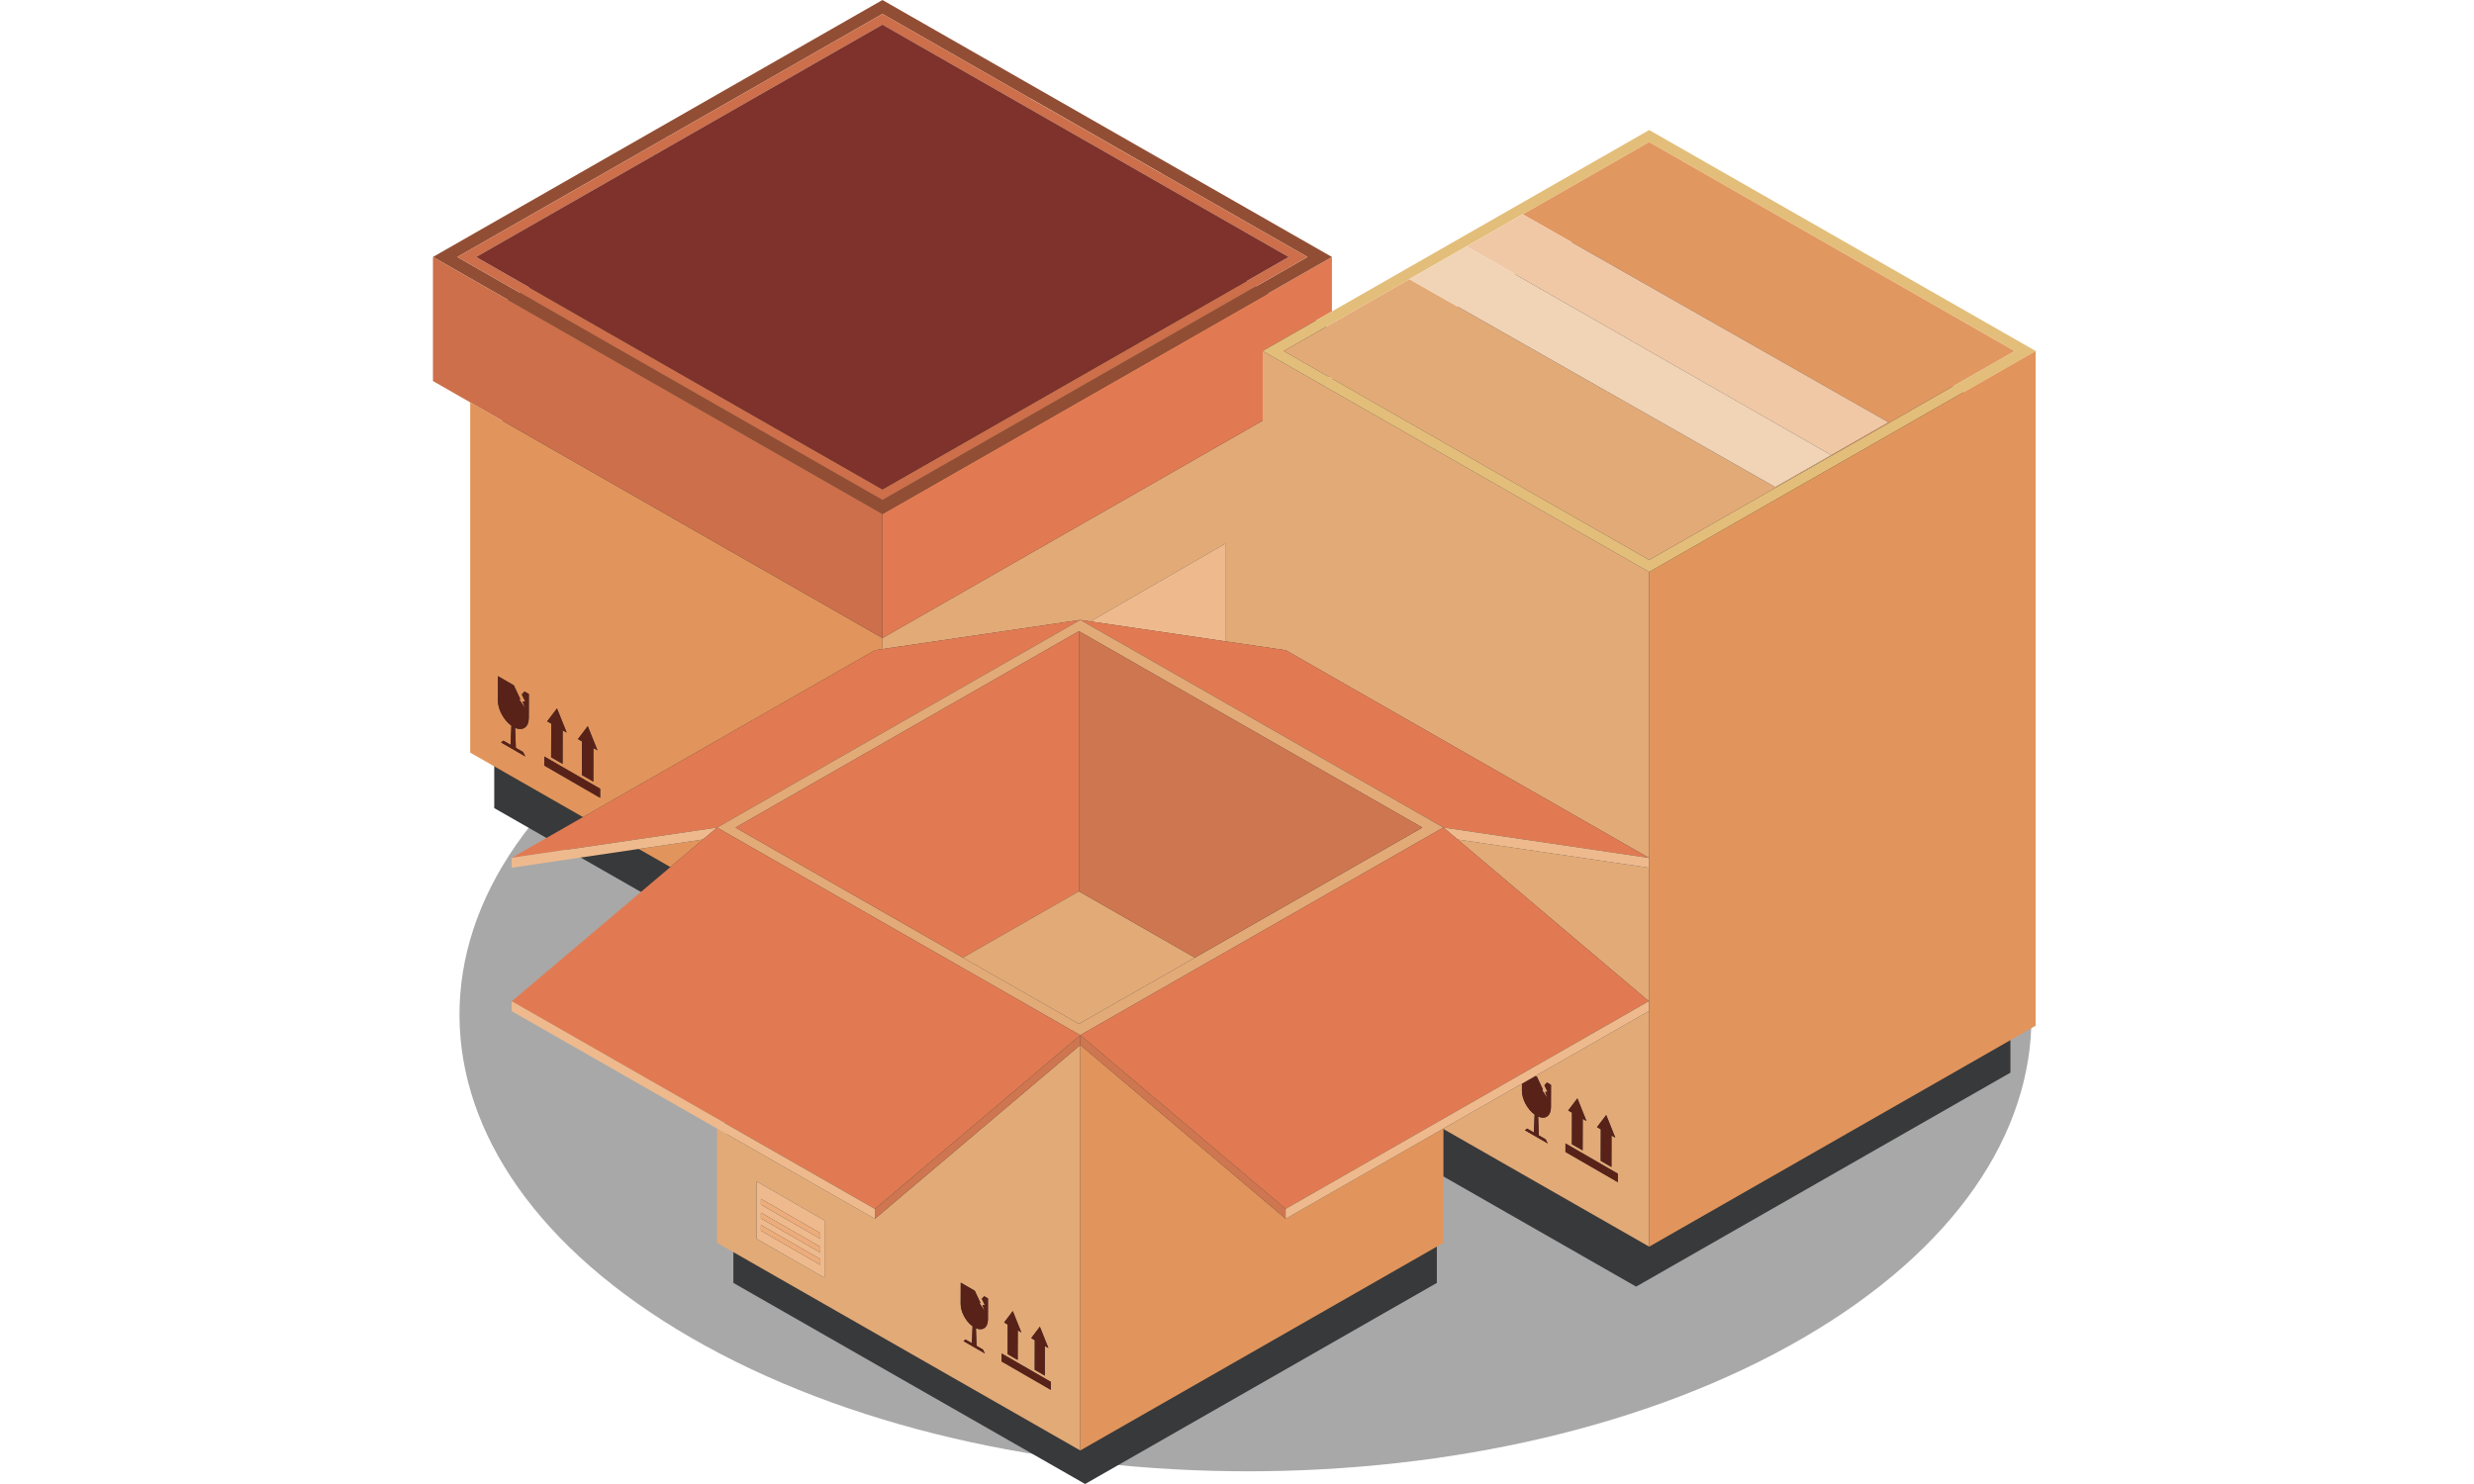 <?xml version="1.0" encoding="UTF-8"?> <svg xmlns="http://www.w3.org/2000/svg" width="200" height="120" viewBox="0 0 200 120" fill="none"><path d="M145.465 56.141C170.361 70.516 170.493 93.821 145.759 108.194C121.029 122.565 80.795 122.565 55.9 108.193C31.008 93.822 30.877 70.516 55.607 56.145C80.34 41.771 120.575 41.771 145.465 56.141Z" fill="#A8A8A8"></path><path d="M132.265 16.589L107.425 30.795V26.529L72.233 6.404L37.039 26.529L41.367 29.661L39.955 37.914V65.346L48.787 70.396L53.151 72.891L55.629 74.309L59.286 94.791V103.739L87.722 120L116.157 103.739V94.828L132.265 104.039L162.524 86.737V33.894L132.265 16.589Z" fill="#38393A"></path><path d="M71.338 52.487L87.33 50.129L87.342 50.134V50.131L88.16 50.252L99.05 43.966V51.86L102.08 52.306V34.012L71.338 51.593V52.487Z" fill="#E2AA77"></path><path d="M51.636 68.648L54.194 70.112L56.83 67.882L51.636 68.648Z" fill="#E1955C"></path><path d="M48.516 64.515L43.998 61.904L44.001 61.172L48.518 63.78L48.516 64.515ZM42.748 58.064C42.747 58.798 42.264 59.126 41.645 58.856L41.702 60.472L42.287 60.809L42.472 61.172L40.505 60.036L40.69 59.89L41.275 60.226L41.341 58.68C40.722 58.237 40.244 57.354 40.245 56.62L40.251 54.674L41.537 55.415L42.065 56.538L41.982 56.567L42.453 57.269L42.247 56.731L42.455 56.717L42.182 56.157L42.402 55.914L42.752 56.117L42.753 56.13L42.748 58.064ZM45.028 57.282L45.814 59.24L45.487 59.052L45.48 61.768L44.554 61.233L44.563 58.517L44.235 58.329L45.028 57.282ZM47.514 58.717L48.299 60.675L47.972 60.484L47.965 63.202L47.039 62.669L47.047 59.951L46.721 59.765L47.514 58.717ZM71.338 52.488V51.593L38.011 32.534V60.857L47.129 66.071L70.727 52.578L71.338 52.488Z" fill="#E1955C"></path><path d="M99.049 43.965L88.159 50.252L99.049 51.86V43.965Z" fill="#EEBA8D"></path><path d="M71.338 41.88V51.593L102.08 34.012V28.383L107.674 25.183V20.779L71.338 41.561V41.88Z" fill="#E17A52"></path><path d="M58.141 32.889L36.973 20.78L71.337 1.127L83.23 7.928L83.236 7.925L93.888 14.02L93.884 14.023L102.348 18.865L105.699 20.78L82.939 33.8L71.337 40.434L59.733 33.8L58.141 32.889ZM107.674 20.779L71.337 -5.94258e-05L35 20.779L71.337 41.561L107.674 20.779Z" fill="#924E34"></path><path d="M58.722 32.358L38.486 20.781L71.337 1.992L87.759 11.386L87.762 11.385L100.981 18.949L104.186 20.781L82.428 33.228L71.337 39.568L60.244 33.228L58.722 32.358ZM82.938 33.801L105.699 20.781L102.347 18.866L93.883 14.024H93.882L88.517 10.951H88.515L83.23 7.928L71.337 1.128L36.973 20.781L58.141 32.89L59.733 33.801L71.337 40.434L82.938 33.801Z" fill="#CC6F4A"></path><path d="M82.428 33.228L104.186 20.78L100.981 18.949L87.762 11.384L87.759 11.386L71.337 1.991L38.485 20.78L58.721 32.357L60.244 33.228L71.337 39.568L82.428 33.228Z" fill="#7E322B"></path><path d="M71.337 41.88V41.561L35 20.779V30.811L38.01 32.534L71.337 51.593V41.88Z" fill="#CC6F4A"></path><path d="M88.517 10.951H88.519L93.883 14.023H93.885L93.889 14.021L83.237 7.926L83.231 7.929L88.517 10.951Z" fill="#F1DDB8"></path><path d="M43.998 61.904L48.515 64.515L48.517 63.78L44.001 61.172L43.998 61.904Z" fill="#582219"></path><path d="M44.553 61.234L45.479 61.768L45.486 59.052L45.813 59.24L45.027 57.282L44.234 58.329L44.562 58.517L44.553 61.234Z" fill="#582219"></path><path d="M47.039 62.669L47.965 63.202L47.972 60.484L48.299 60.674L47.514 58.717L46.721 59.765L47.047 59.951L47.039 62.669Z" fill="#582219"></path><path d="M42.401 55.914L42.182 56.157L42.455 56.717L42.247 56.731L42.453 57.269L41.981 56.567L42.065 56.538L41.537 55.415L40.251 54.674L40.245 56.62C40.244 57.354 40.722 58.237 41.341 58.68L41.274 60.226L40.69 59.89L40.505 60.036L42.472 61.172L42.287 60.809L41.702 60.472L41.645 58.856C42.264 59.126 42.747 58.798 42.748 58.064L42.753 56.13L42.752 56.117L42.401 55.914Z" fill="#582219"></path><path d="M130.786 95.593L126.553 93.15L126.555 92.461L130.789 94.908L130.786 95.593ZM127.519 88.816L128.254 90.651L127.949 90.476L127.941 93.02L127.072 92.523L127.082 89.974L126.774 89.798L127.519 88.816ZM129.848 90.162L130.583 91.996L130.277 91.82L130.271 94.367L129.403 93.865L129.411 91.32L129.103 91.143L129.848 90.162ZM102.08 28.383V52.306L103.946 52.581L133.305 69.374V70.168L117.838 67.883L133.292 80.963V81.762L124.131 87L124.245 87.066L124.739 88.119L124.661 88.142L125.104 88.803L124.91 88.298L125.105 88.286L124.851 87.759L125.055 87.532L125.384 87.723L125.385 87.737L125.38 89.547C125.377 90.237 124.927 90.544 124.346 90.291L124.399 91.808L124.948 92.123L125.121 92.461L123.276 91.397L123.449 91.258L124 91.575L124.06 90.126C123.48 89.712 123.032 88.882 123.034 88.194L123.036 87.626L116.69 91.255V91.297L133.322 100.808V46.25L102.08 28.383Z" fill="#E2AA77"></path><path d="M113.935 22.572L113.931 22.568L123.092 17.329L123.094 17.332L123.096 17.334L133.322 11.486L162.866 28.385L143.297 39.577L133.322 45.281L123.345 39.577L103.776 28.385L113.936 22.572H113.935ZM133.322 46.25L164.564 28.382L133.322 10.515L107.674 25.183L102.079 28.382L133.322 46.25Z" fill="#E3BE7A"></path><path d="M148.038 36.8L148.092 36.831L143.296 39.577L162.864 28.386L133.32 11.486L123.096 17.334L152.671 34.15L148.038 36.8Z" fill="#E19760"></path><path d="M103.774 28.387L123.343 39.578L133.319 45.282L143.295 39.578L148.091 36.832L148.037 36.8L148.035 36.801L143.51 39.389L113.934 22.573L103.774 28.387Z" fill="#E2AA77"></path><path d="M133.321 46.25V100.808L164.563 82.943V28.382L133.321 46.25Z" fill="#E1955C"></path><path d="M126.552 93.15L130.785 95.593L130.788 94.908L126.554 92.461L126.552 93.15Z" fill="#582219"></path><path d="M127.071 92.523L127.94 93.02L127.948 90.476L128.253 90.65L127.518 88.816L126.772 89.798L127.081 89.974L127.071 92.523Z" fill="#582219"></path><path d="M129.402 93.865L130.27 94.367L130.275 91.82L130.582 91.996L129.847 90.162L129.102 91.143L129.41 91.32L129.402 93.865Z" fill="#582219"></path><path d="M123.034 88.194C123.032 88.882 123.48 89.711 124.06 90.126L123.999 91.575L123.449 91.258L123.276 91.397L125.121 92.461L124.947 92.123L124.399 91.808L124.346 90.291C124.927 90.544 125.377 90.237 125.379 89.547L125.384 87.737L125.383 87.723L125.055 87.532L124.85 87.759L125.105 88.286L124.91 88.298L125.104 88.803L124.66 88.142L124.739 88.119L124.244 87.066L124.13 87L123.036 87.626L123.034 88.194Z" fill="#582219"></path><path d="M118.551 19.933L123.094 17.333L123.092 17.33L113.931 22.569L113.935 22.572L118.548 19.933H118.551Z" fill="#F1DDB8"></path><path d="M148.037 36.801L148.038 36.8L152.672 34.151L123.097 17.334L123.094 17.333L118.551 19.933L148.037 36.801Z" fill="#F0C8A6"></path><path d="M143.513 39.388L148.038 36.8L118.551 19.932H118.548L113.936 22.572H113.936L143.513 39.388Z" fill="#F1D3B5"></path><path d="M57.969 66.919L87.329 50.129L71.336 52.487L70.726 52.578L47.128 66.071L41.366 69.366L57.969 66.919Z" fill="#E17A52"></path><path d="M57.969 66.919L41.366 69.366V70.165L51.634 68.648L56.828 67.882L57.969 66.919Z" fill="#EEBA8D"></path><path d="M88.16 50.252L87.342 50.131L116.687 66.912H116.689L116.692 66.915L116.701 66.921L133.304 69.374L103.946 52.581L102.08 52.306L99.05 51.86L88.16 50.252Z" fill="#E17A52"></path><path d="M116.699 66.924L117.837 67.883L133.303 70.168V69.374L116.699 66.921V66.924Z" fill="#EEBA8D"></path><path d="M116.683 66.915L116.687 66.912L87.342 50.131V50.134L116.683 66.915Z" fill="#E2AA77"></path><path d="M116.699 66.921L116.69 66.915L116.699 66.924V66.921Z" fill="#E2AA77"></path><path d="M84.945 112.387L80.969 110.089L80.969 109.446L84.948 111.739L84.945 112.387ZM79.869 105.003L79.865 106.703C79.863 107.354 79.439 107.643 78.895 107.404L78.943 108.827L79.459 109.127L79.621 109.446L77.888 108.443L78.051 108.315L78.567 108.612L78.624 107.25C78.08 106.858 77.659 106.08 77.66 105.435L77.667 103.718L78.8 104.373L79.264 105.36L79.189 105.386L79.606 106.005L79.424 105.529L79.608 105.517L79.368 105.026L79.56 104.813L79.869 104.991V105.003ZM81.874 106.018L82.566 107.744L82.279 107.575L82.271 109.968L81.458 109.499L81.464 107.105L81.175 106.938L81.874 106.018ZM84.063 107.281L84.755 109.005L84.467 108.841L84.462 111.235L83.647 110.764L83.653 108.371L83.365 108.204L84.063 107.281ZM66.654 103.321L61.174 100.174V95.54L66.654 98.693V103.321ZM70.727 98.556L57.97 91.259V100.498L87.329 117.288V84.505L70.727 98.556Z" fill="#E2AA77"></path><path d="M87.222 82.795L77.848 77.438L59.458 66.919L87.222 51.039L114.987 66.919L96.598 77.438L87.222 82.795ZM116.682 66.915L87.341 50.134L87.329 50.129L57.97 66.919L87.329 83.706V83.702L116.682 66.915Z" fill="#E2AA77"></path><path d="M87.222 51.038L59.458 66.919L77.847 77.437L87.222 72.075V51.038Z" fill="#E17A52"></path><path d="M87.222 72.076L77.847 77.438L87.222 82.795L96.597 77.438L87.222 72.076Z" fill="#E2AA77"></path><path d="M103.933 98.551L87.33 84.5V117.288L116.689 100.498V91.297V91.255L103.933 98.551Z" fill="#E1955C"></path><path d="M87.222 72.075L96.597 77.437L114.986 66.919L87.222 51.038V72.075Z" fill="#CE7650"></path><path d="M87.329 83.706L57.969 66.919L56.828 67.882L54.193 70.112L41.366 80.969L70.726 97.758L87.329 83.706Z" fill="#E17A52"></path><path d="M70.727 97.758V98.556L87.329 84.505V83.706L70.727 97.758Z" fill="#CE7650"></path><path d="M70.726 97.758L41.366 80.969V81.765L57.969 91.259L70.726 98.556V97.758Z" fill="#EEBA8D"></path><path d="M116.692 66.915L116.689 66.912H116.687L116.683 66.915L87.33 83.702L103.933 97.754L133.291 80.963L117.838 67.883L116.7 66.924L116.692 66.915Z" fill="#E17A52"></path><path d="M87.33 83.702V84.5L103.933 98.551V97.754L87.33 83.702Z" fill="#CE7650"></path><path d="M103.932 97.754V98.551L116.688 91.255L123.034 87.626L124.129 87L133.29 81.762V80.963L103.932 97.754Z" fill="#EEBA8D"></path><path d="M80.969 110.089L84.945 112.387L84.948 111.739L80.97 109.446L80.969 110.089Z" fill="#582219"></path><path d="M81.458 109.499L82.27 109.969L82.278 107.576L82.566 107.744L81.874 106.018L81.175 106.938L81.463 107.106L81.458 109.499Z" fill="#582219"></path><path d="M83.647 110.765L84.461 111.235L84.467 108.841L84.755 109.005L84.062 107.281L83.365 108.204L83.653 108.372L83.647 110.765Z" fill="#582219"></path><path d="M79.368 105.026L79.609 105.517L79.425 105.529L79.607 106.005L79.19 105.386L79.264 105.36L78.801 104.373L77.667 103.718L77.661 105.435C77.66 106.08 78.081 106.858 78.624 107.25L78.568 108.612L78.052 108.315L77.889 108.443L79.622 109.446L79.459 109.127L78.943 108.827L78.896 107.404C79.44 107.643 79.864 107.354 79.866 106.703L79.87 105.003V104.991L79.561 104.813L79.368 105.026Z" fill="#582219"></path><path d="M61.514 99.052L66.314 101.813V102.281L61.514 99.517V99.052ZM61.514 98.059L66.314 100.82V101.286L61.514 98.525V98.059ZM61.514 96.941L66.314 99.706V100.17L61.514 97.408V96.941ZM61.175 100.174L66.655 103.321V98.693L61.175 95.54V100.174Z" fill="#EEBA8D"></path><path d="M66.314 101.813L61.515 99.052V99.517L66.314 102.281V101.813Z" fill="#ECAC7B"></path><path d="M66.314 100.82L61.515 98.059V98.525L66.314 101.286V100.82Z" fill="#ECAC7B"></path><path d="M66.314 99.706L61.515 96.941V97.408L66.314 100.17V99.706Z" fill="#ECAC7B"></path></svg> 